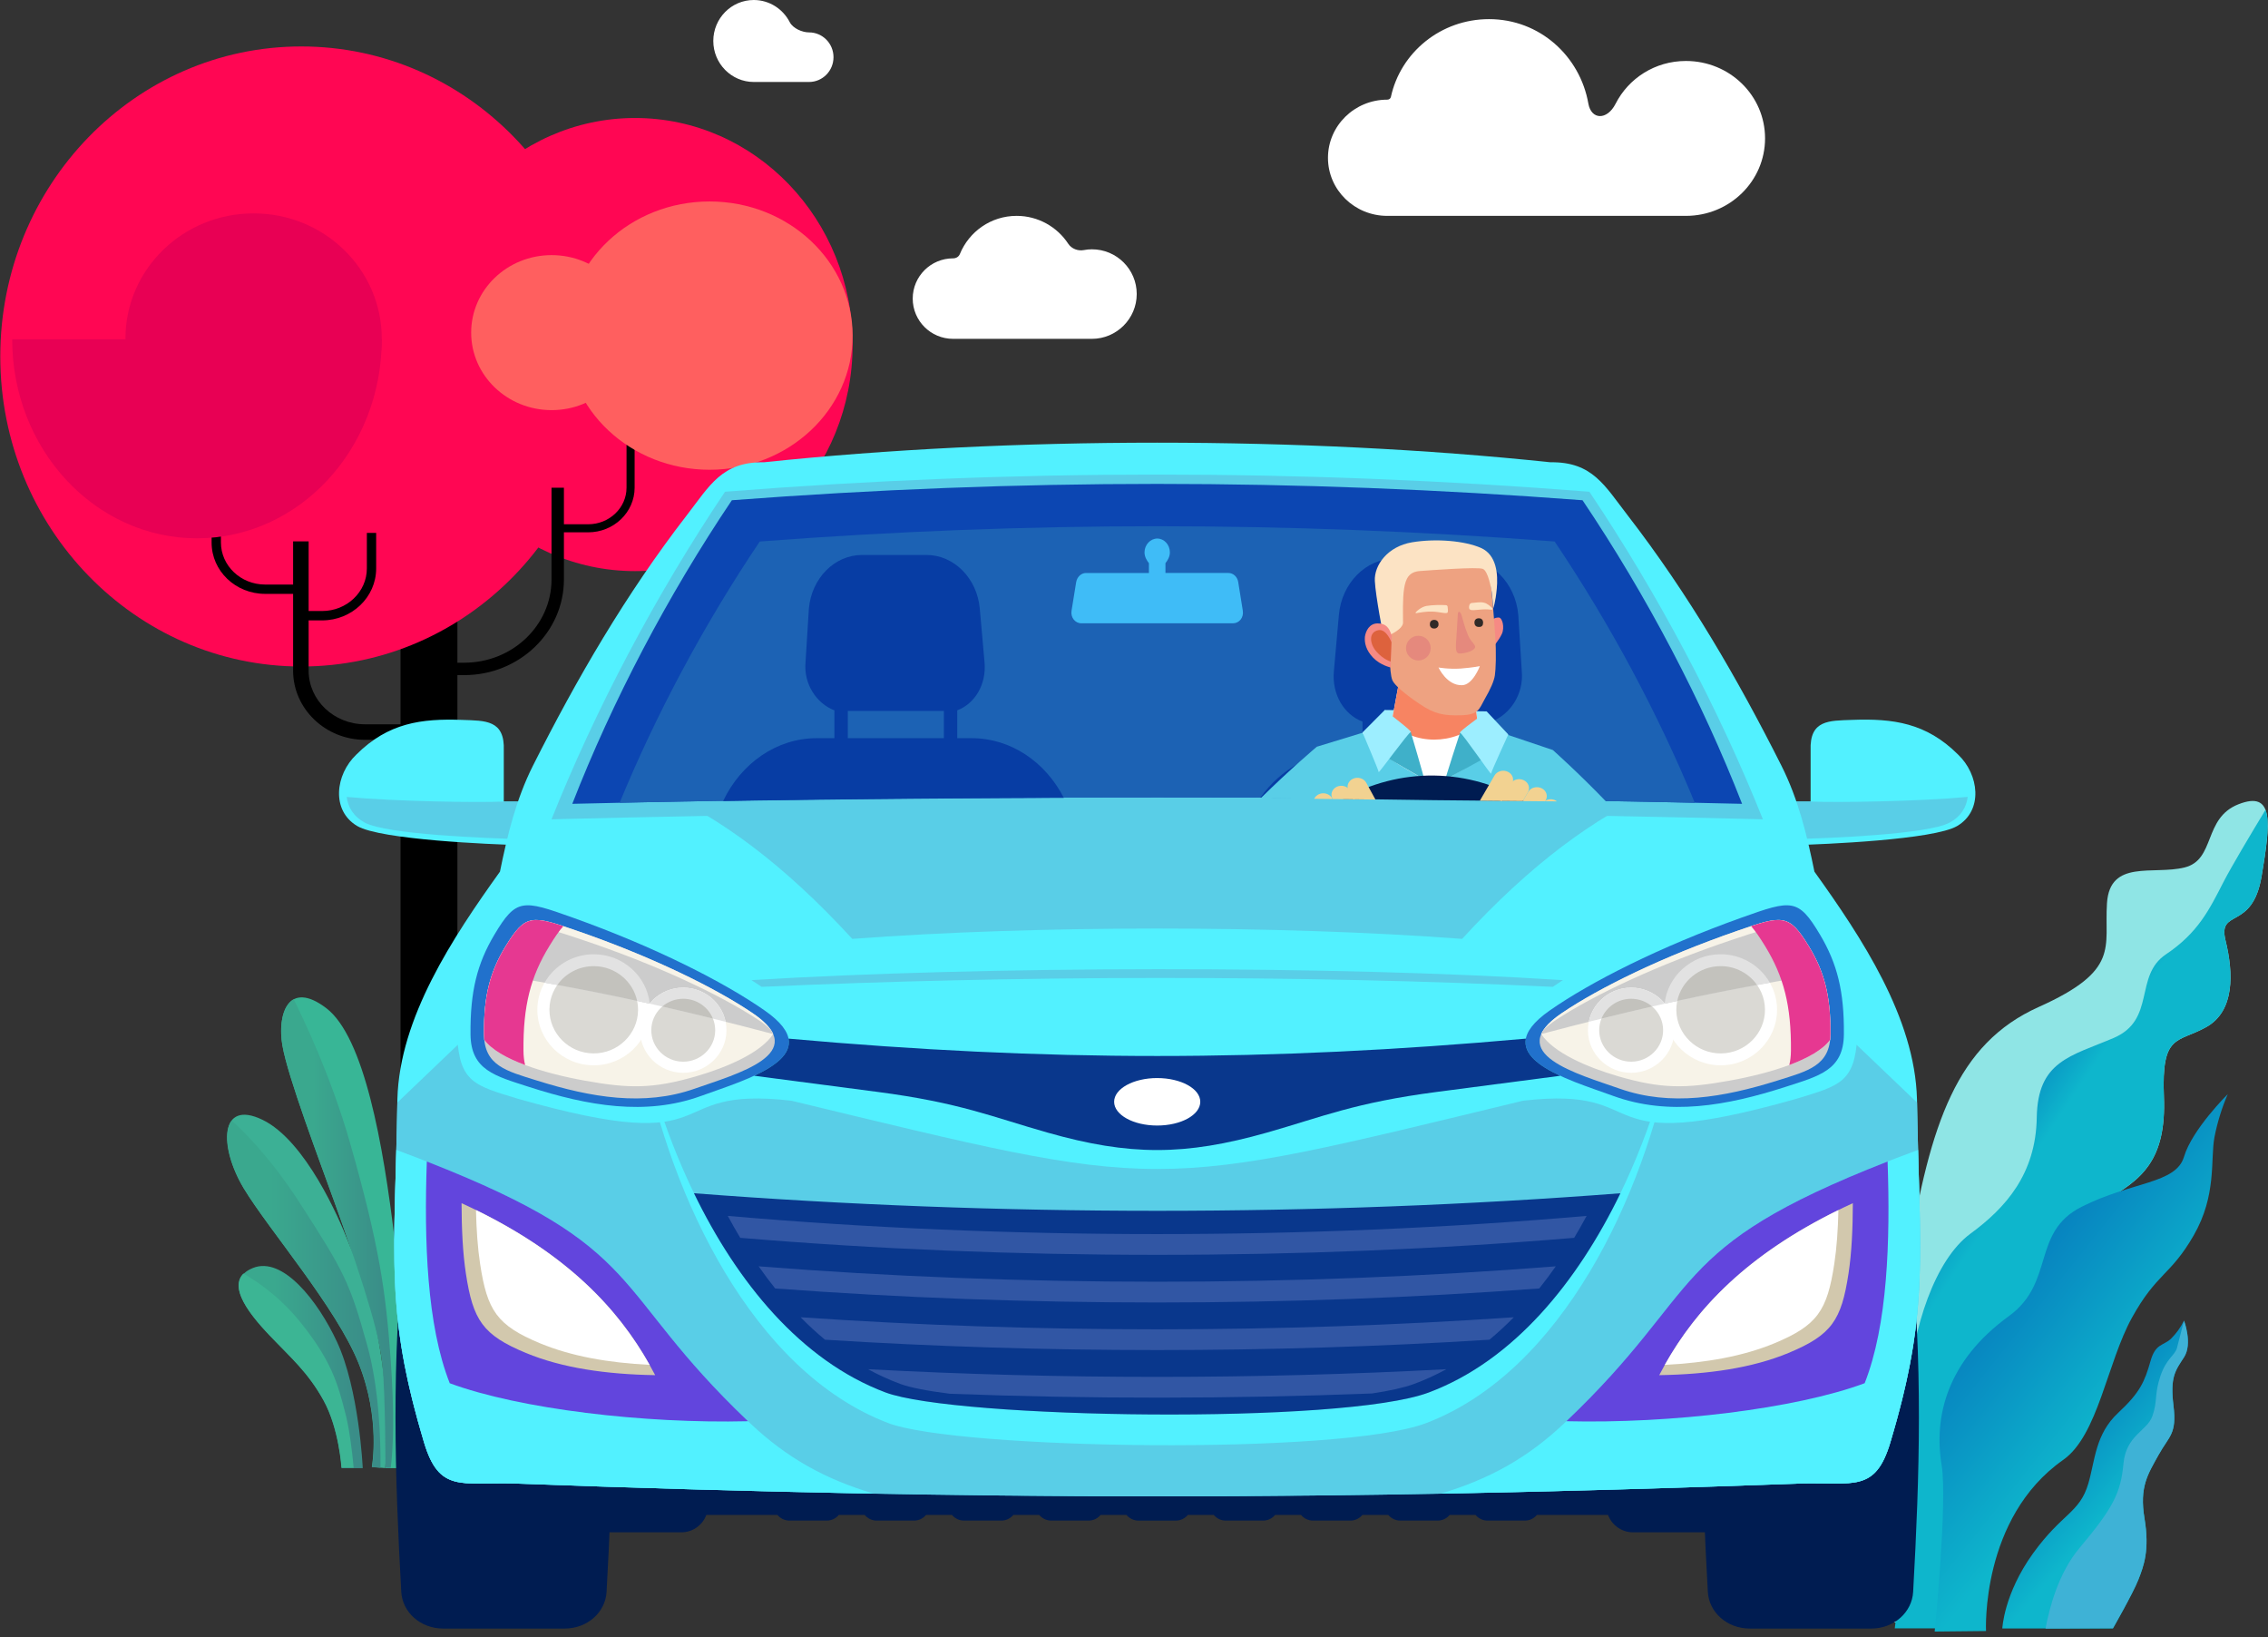 <?xml version="1.0" encoding="UTF-8"?> <svg xmlns="http://www.w3.org/2000/svg" width="212" height="153" viewBox="0 0 212 153" fill="none"><rect x="0" y="0" width="212" height="153" fill="#333333" stroke="none"/><ellipse cx="20.336" cy="21.172" rx="20.336" ry="21.172" transform="matrix(-1 0 0 1 79.698 11.027)" fill="#FF0653"></ellipse><path d="M37.439 49.367H42.756V117.901H37.439V49.367Z" fill="black"></path><ellipse cx="28.136" cy="28.972" rx="28.136" ry="28.972" transform="matrix(-1 0 0 1 56.298 4.341)" fill="#FF0653"></ellipse><path d="M52.074 49.746H54.975C57.373 49.746 59.321 47.875 59.321 45.575V41.564H58.565V45.575C58.565 47.458 56.956 48.994 54.975 48.994H52.074V49.746Z" fill="black"></path><path d="M40.159 63.09H43.395C48.532 63.09 52.712 59.083 52.712 54.158V45.579H51.552V54.158C51.552 58.443 47.894 61.93 43.395 61.93H40.159V63.09Z" fill="black"></path><path d="M34.122 69.137H38.511V67.685H34.122C31.216 67.685 28.85 65.438 28.85 62.671V50.591H27.398V62.671C27.398 66.238 30.416 69.137 34.122 69.137Z" fill="black"></path><path d="M24.783 55.498H28.124V54.627H24.783C22.504 54.627 20.651 52.863 20.651 50.696V46.087H19.78V50.712C19.78 53.353 22.018 55.498 24.783 55.498Z" fill="black"></path><path d="M28.4 57.976H30.109C32.897 57.976 35.162 55.801 35.162 53.126V49.8H34.292V53.121C34.292 55.316 32.416 57.101 30.109 57.101H28.4V57.976Z" fill="black"></path><path d="M18.411 50.305C8.873 50.305 1.14 41.98 1.14 31.707H35.684C35.684 41.98 27.951 50.305 18.411 50.305Z" fill="#E80054"></path><ellipse cx="13.371" cy="12.536" rx="13.371" ry="12.536" transform="matrix(-1 0 0 1 79.698 18.827)" fill="#FF5F5F"></ellipse><ellipse cx="7.521" cy="7.243" rx="7.521" ry="7.243" transform="matrix(-1 0 0 1 59.084 23.841)" fill="#FF5F5F"></ellipse><ellipse cx="11.979" cy="11.7" rx="11.979" ry="11.7" transform="matrix(-1 0 0 1 35.684 19.941)" fill="#E80054"></ellipse><path d="M157.59 5.698C154.692 5.698 152.217 7.331 151.013 9.702C150.22 11.255 148.744 11.215 148.47 9.675C147.691 5.242 143.917 1.788 139.186 1.788C134.679 1.788 130.918 4.899 130.013 9.057C129.977 9.22 129.836 9.313 129.669 9.313V9.313C126.619 9.313 124.131 11.751 124.131 14.75C124.131 17.75 126.619 20.173 129.669 20.173H157.59C161.679 20.173 164.988 16.933 164.988 12.929C164.988 8.925 161.679 5.698 157.59 5.698Z" fill="white"></path><path d="M89.088 24.143V24.143C89.367 24.143 89.617 23.998 89.723 23.74C90.581 21.649 92.621 20.173 95.027 20.173C97.047 20.173 98.823 21.211 99.854 22.78C100.163 23.249 100.761 23.475 101.313 23.37C101.557 23.323 101.808 23.298 102.065 23.298C104.386 23.298 106.255 25.173 106.255 27.476C106.255 29.779 104.375 31.665 102.065 31.665H89.088C86.999 31.665 85.316 29.976 85.316 27.904C85.316 25.831 86.999 24.143 89.088 24.143Z" fill="white"></path><path d="M70.457 0C71.921 0 73.191 0.843 73.822 2.073C74.117 2.647 74.977 3.027 75.621 3.027V3.027C76.888 3.027 77.911 4.061 77.911 5.344C77.911 6.626 76.888 7.661 75.621 7.661C74.637 7.661 71.691 7.661 70.463 7.661C68.373 7.661 66.675 5.942 66.675 3.827C66.675 1.718 68.366 0 70.457 0Z" fill="white"></path><path d="M33.906 137.18C33.906 137.18 33.574 129.84 31.49 125.376C29.738 121.614 26.437 117.354 23.634 118.497C20.83 119.641 23.08 122.573 25.201 124.805C27.211 126.907 28.797 128.253 30.254 130.891C31.711 133.528 31.933 137.198 31.933 137.198H33.906V137.18Z" fill="url(#paint0_linear_4030_2665)"></path><path d="M28.097 123.588C30.937 127.11 31.583 129.268 32.321 132.237C32.689 133.712 32.911 135.612 33.058 137.161H31.915C31.915 137.161 31.694 133.491 30.237 130.854C28.78 128.217 27.194 126.889 25.183 124.768C23.339 122.831 21.403 120.379 22.749 119.014C24.132 119.807 26.179 121.209 28.097 123.588Z" fill="#3CB594"></path><path d="M37.446 137.174C37.446 137.174 37.252 128.271 37.836 120.815C38.642 110.27 40.896 102.647 45.459 102.675C50.022 102.703 48.77 107.989 47.1 112.385C45.153 117.504 42.231 120.898 40.479 128.577C39.449 133.029 39.616 136.924 39.616 136.924L37.446 137.174Z" fill="url(#paint1_linear_4030_2665)"></path><path d="M46.599 102.814C44.902 106.376 42.064 112.858 40.256 120.036C38.086 128.661 38.03 134.921 38.114 137.091L39.588 136.924C39.588 136.924 39.421 133.029 40.451 128.577C42.203 120.899 45.125 117.504 47.072 112.385C48.602 108.407 49.771 103.705 46.599 102.814Z" fill="#3CB594"></path><path d="M34.755 137.087C34.755 137.087 35.604 132.606 33.52 127.405C31.436 122.204 25.147 114.956 22.786 111.065C20.444 107.174 20.499 102.692 24.538 104.647C28.577 106.602 31.731 113.942 32.505 115.934C33.28 117.925 34.829 121.374 35.641 126.833C36.452 132.274 36.009 137.198 36.009 137.198L34.755 137.087Z" fill="#3CB095"></path><path d="M22.804 111.065C21.311 108.575 20.794 105.846 21.661 104.721C22.804 105.735 25.312 108.225 28.042 112.448C32.118 118.774 32.69 119.788 34.331 125.745C35.437 129.729 35.585 134.45 35.566 137.161L34.773 137.105C34.773 137.105 35.622 132.624 33.538 127.423C31.454 122.186 25.147 114.956 22.804 111.065Z" fill="url(#paint2_linear_4030_2665)"></path><path d="M36.894 115.879C35.824 106.879 34.035 96.901 30.494 94.209C26.953 91.516 25.884 94.781 26.4 97.713C26.898 100.645 29.812 108.317 31.361 112.614C32.91 116.93 35.4 124.03 35.732 127.331C36.064 130.632 36.027 137.198 36.027 137.198H37.133C37.133 137.198 37.576 134.358 37.41 127.7C37.225 121.042 36.894 115.879 36.894 115.879Z" fill="#38B696"></path><path d="M31.36 112.596C29.811 108.28 26.897 100.608 26.399 97.694C26.086 95.906 26.381 93.987 27.45 93.379C28.336 95.149 30.899 100.479 32.688 106.694C35.51 116.543 36.063 120.876 36.506 126.87C36.893 132.274 36.745 135.427 36.524 137.161H36.026C36.026 137.161 36.044 130.596 35.731 127.294C35.399 124.012 32.909 116.911 31.36 112.596Z" fill="url(#paint3_linear_4030_2665)"></path><path d="M179.857 151.533C179.857 151.533 179.914 135.709 184.76 130.812C189.606 125.914 192.574 125.658 192.756 119.158C192.939 112.658 193.201 114.147 196.71 112.204C200.22 110.261 202.511 108.401 202.269 102.478C202.028 96.554 203.539 97.484 206.224 95.984C208.908 94.484 208.775 90.93 208.03 87.887C207.284 84.843 210.526 87.035 211.396 81.915C212.267 76.796 212.566 73.861 209.244 75.157C205.923 76.454 207.119 80.343 204.197 81.066C201.275 81.788 197.216 80.277 196.948 84.408C196.68 88.539 198.233 90.666 190.568 94.103C182.903 97.54 180.437 104.97 178.371 117.434C176.304 129.897 175.597 139.277 175.329 143.644C175.061 148.011 174.755 151.686 174.755 151.686L179.857 151.533Z" fill="#8FE5E5"></path><path d="M202.461 89.183C199.446 91.202 201.564 95.303 197.553 97.008C193.541 98.713 190.471 99.154 190.385 104.436C190.3 109.717 187.467 112.886 184.186 115.289C180.905 117.692 178.747 124.061 178.405 130.042C178.167 134.224 178.013 145.414 177.112 152.17H181.658C181.658 152.17 181.03 137.809 185.876 132.908C190.722 128.007 192.576 125.652 192.756 119.152C192.937 112.652 193.201 114.141 196.71 112.198C200.22 110.255 202.509 108.396 202.269 102.472C202.03 96.548 203.539 97.483 206.224 95.983C208.908 94.484 208.775 90.93 208.03 87.887C207.284 84.843 210.526 87.035 211.396 81.915C211.887 79.01 212.197 76.807 211.765 75.682C210.32 78.067 208.554 81.031 207.834 82.436C206.518 84.995 205.474 87.164 202.461 89.183Z" fill="url(#paint4_linear_4030_2665)"></path><path d="M185.642 152.421C185.642 152.421 185.127 141.852 192.848 136.433C196.116 134.144 196.957 127.359 199.274 123.157C201.591 118.955 202.889 119.215 205.055 115.447C207.221 111.678 206.603 108.414 206.993 106.28C207.263 104.896 207.68 103.544 208.238 102.247C208.238 102.247 204.907 105.547 204.15 108.096C203.394 110.645 199.29 110.398 194.576 112.777C189.862 115.155 192.118 119.843 187.781 122.991C182.021 127.164 180.742 132.357 181.49 136.888C182.058 140.325 180.842 152.471 180.842 152.471L185.642 152.421Z" fill="url(#paint5_linear_4030_2665)"></path><path d="M197.505 152.185C197.505 152.185 199.393 148.874 199.885 147.611C200.378 146.349 200.952 144.866 200.456 141.897C199.96 138.927 200.785 137.741 201.769 135.959C202.754 134.178 203.492 134.03 203.165 131.357C202.838 128.684 203.328 128.093 204.15 126.83C204.971 125.568 204.15 123.408 204.15 123.408C203.839 124.044 203.422 124.623 202.918 125.119C202.18 125.787 201.481 125.545 201.017 127.197C200.465 129.127 200.041 130.127 198.003 132.022C195.842 134.03 195.842 136.477 195.207 138.63C194.393 141.4 192.77 141.378 190.038 145.163C187.306 148.948 187.165 152.185 187.165 152.185H197.505Z" fill="url(#paint6_linear_4030_2665)"></path><path d="M201.937 128.612C201.366 130.323 201.692 130.913 201.199 132.323C200.707 133.734 198.737 134.104 198.49 136.776C198.243 139.447 197.587 140.859 194.388 144.652C192.388 147.017 191.549 150.355 191.203 152.193L197.505 152.155C197.505 152.155 199.393 148.882 199.885 147.619C200.378 146.357 200.952 144.874 200.456 141.905C199.96 138.935 200.785 137.749 201.769 135.968C202.754 134.186 203.492 134.038 203.165 131.365C202.838 128.692 203.328 128.101 204.15 126.838C204.971 125.576 204.15 123.417 204.15 123.417L203.498 125.939C203.311 126.683 202.511 126.905 201.937 128.612Z" fill="#3EB2D6"></path><path fill-rule="evenodd" clip-rule="evenodd" d="M165.889 74.912L167.656 78.981C170.467 78.904 180.768 78.48 182.951 77.189C185.397 75.742 185.001 72.379 183.02 70.504C180.061 67.556 176.962 67.128 173.12 67.274C170.982 67.355 169.133 67.252 169.247 70.145V74.904L165.889 74.912Z" fill="#52F1FF"></path><path fill-rule="evenodd" clip-rule="evenodd" d="M165.889 74.912L167.414 78.422C170.952 78.337 180.173 77.978 182.237 76.876C183.285 76.316 183.817 75.433 183.931 74.471C179.348 74.899 171.664 75.01 169.248 74.904L165.891 74.912H165.889Z" fill="#59CEE7"></path><path fill-rule="evenodd" clip-rule="evenodd" d="M50.449 74.913L48.682 78.981C45.871 78.906 35.571 78.48 33.387 77.191C30.941 75.744 31.337 72.38 33.318 70.507C36.278 67.558 39.376 67.13 43.218 67.276C45.356 67.357 47.206 67.254 47.091 70.147V74.905L50.449 74.914V74.913Z" fill="#52F1FF"></path><path fill-rule="evenodd" clip-rule="evenodd" d="M50.449 74.913L48.925 78.424C45.385 78.338 36.166 77.98 34.103 76.878C33.054 76.318 32.523 75.436 32.407 74.473C36.991 74.903 44.677 75.012 47.091 74.907L50.449 74.915V74.913Z" fill="#59CEE7"></path><path fill-rule="evenodd" clip-rule="evenodd" d="M60.944 134.159H155.393V135.163H166.991C168.358 135.163 169.477 136.281 169.477 137.649V140.71C169.477 142.078 168.358 143.196 166.99 143.196H152.643C151.577 143.196 150.662 142.518 150.31 141.571H143.666C143.397 141.892 142.993 142.099 142.543 142.099H139.048C138.597 142.099 138.193 141.893 137.924 141.571H135.509C135.24 141.893 134.834 142.099 134.385 142.099H130.89C130.441 142.099 130.035 141.892 129.766 141.571H127.351C127.083 141.893 126.677 142.099 126.227 142.099H122.733C122.283 142.099 121.878 141.892 121.61 141.571H119.195C118.925 141.893 118.522 142.099 118.07 142.099H114.577C114.126 142.099 113.722 141.892 113.452 141.571H111.037C110.768 141.892 110.365 142.1 109.914 142.1H106.42C105.968 142.1 105.564 141.893 105.295 141.571H102.88C102.611 141.893 102.207 142.1 101.757 142.099H98.262C97.813 142.099 97.408 141.893 97.138 141.571H94.724C94.455 141.893 94.05 142.099 93.599 142.099H90.106C89.655 142.099 89.251 141.893 88.982 141.571H86.568C86.297 141.893 85.893 142.099 85.442 142.099H81.949C81.498 142.099 81.094 141.893 80.825 141.571H78.409C78.14 141.892 77.736 142.099 77.286 142.099H73.792C73.342 142.099 72.938 141.892 72.668 141.571H66.025C65.674 142.518 64.759 143.196 63.692 143.196H49.346C47.98 143.196 46.86 142.078 46.86 140.709V137.648C46.86 136.28 47.979 135.161 49.346 135.161H60.944V134.158V134.159Z" fill="#001C51"></path><path fill-rule="evenodd" clip-rule="evenodd" d="M163.938 112.505H174.531C176.717 112.505 178.33 114.055 178.536 115.934C179.761 127.1 179.435 137.96 178.83 148.763C178.724 150.646 177.073 152.192 174.887 152.191H163.582C161.398 152.191 159.746 150.646 159.64 148.763C159.035 137.96 158.709 127.1 159.934 115.933C160.14 114.054 161.753 112.504 163.938 112.504V112.505Z" fill="#001C51"></path><path fill-rule="evenodd" clip-rule="evenodd" d="M41.806 112.505H52.4C54.584 112.505 56.197 114.055 56.403 115.933C57.629 127.101 57.302 137.96 56.698 148.763C56.593 150.646 54.941 152.192 52.756 152.191H41.451C39.266 152.191 37.614 150.646 37.509 148.763C36.904 137.96 36.578 127.101 37.803 115.933C38.009 114.054 39.621 112.504 41.808 112.505H41.806Z" fill="#001C51"></path><path fill-rule="evenodd" clip-rule="evenodd" d="M168.262 138.638C173.277 138.517 175.291 139.495 176.699 134.795C180.427 122.357 179.413 117.385 179.189 102.709C178.992 95.11 174.015 87.613 169.603 81.457C168.905 78.029 168.097 74.694 166.52 71.558C162.429 63.435 157.848 55.532 152.13 48.139C149.995 45.383 148.852 43.141 144.926 43.199C121.722 40.758 94.613 40.758 71.409 43.199C67.484 43.141 66.34 45.383 64.206 48.139C58.489 55.532 53.907 63.435 49.816 71.557C48.239 74.694 47.431 78.029 46.734 81.456C42.322 87.613 37.344 95.11 37.146 102.709C36.923 117.385 35.909 122.357 39.636 134.794C41.044 139.493 43.058 138.516 48.075 138.637C91.688 140.231 124.649 140.231 168.262 138.637V138.638Z" fill="#52F1FF"></path><path fill-rule="evenodd" clip-rule="evenodd" d="M168.262 138.637C173.277 138.517 175.29 139.495 176.699 134.795C180.399 122.45 179.428 117.457 179.194 103.034L173.17 97.281L158.373 97.781H57.963L43.164 97.281L37.142 103.035C36.908 117.459 35.938 122.451 39.637 134.796C41.045 139.495 43.059 138.518 48.076 138.638C59.905 139.071 70.949 139.386 81.635 139.584C110.35 140.116 136.478 139.801 168.262 138.638V138.637Z" fill="#59CEE7"></path><path fill-rule="evenodd" clip-rule="evenodd" d="M73.628 100.603L60.127 98.519C62.655 111.665 70.266 128.132 83.035 132.991C89.498 135.449 125.303 136.025 133.28 133C146.064 128.152 153.679 111.672 156.212 98.52L142.71 100.604H73.628V100.603Z" fill="#52F1FF"></path><path fill-rule="evenodd" clip-rule="evenodd" d="M73.628 100.603L60.236 98.535C63.296 111.106 70.783 125.613 82.762 130.122C89.296 132.581 125.492 133.155 133.554 130.129C145.548 125.631 153.041 111.114 156.103 98.535L142.711 100.603H73.628Z" fill="#59CEE7"></path><path fill-rule="evenodd" clip-rule="evenodd" d="M64.872 111.512C68.882 119.787 74.839 127.14 82.761 130.121C89.294 132.58 125.491 133.154 133.553 130.129C141.486 127.154 147.45 119.794 151.466 111.512C123.114 113.698 93.223 113.697 64.871 111.51L64.872 111.512Z" fill="#09378C"></path><path fill-rule="evenodd" clip-rule="evenodd" d="M69.193 115.676C94.541 117.797 121.796 117.797 147.146 115.676C147.548 115.004 147.935 114.321 148.308 113.627C122.283 115.894 94.056 115.893 68.031 113.627C68.402 114.32 68.789 115.004 69.194 115.676H69.193ZM88.786 130.248C101.906 130.741 115.133 130.732 128.247 130.221C129.889 129.974 131.232 129.68 132.17 129.335C133.216 128.951 134.225 128.486 135.197 127.953C117.296 128.912 99.043 128.913 81.14 127.953C82.107 128.483 83.109 128.944 84.146 129.327C85.096 129.677 86.71 129.986 88.786 130.248ZM77.115 125.197C97.601 126.488 118.737 126.488 139.224 125.197C140.012 124.544 140.771 123.842 141.501 123.099C119.577 124.602 96.76 124.602 74.837 123.099C75.565 123.842 76.325 124.544 77.115 125.197ZM72.458 120.407C95.852 122.154 120.485 122.155 143.881 120.407C144.415 119.739 144.929 119.048 145.425 118.339C121.096 120.259 95.243 120.259 70.914 118.339C71.41 119.048 71.924 119.739 72.459 120.407H72.458Z" fill="#3156A4"></path><path fill-rule="evenodd" clip-rule="evenodd" d="M37.046 107.459C36.752 118.639 36.342 123.803 39.637 134.795C41.045 139.494 43.059 138.517 48.076 138.637C59.919 139.07 70.977 139.385 81.675 139.583C77.127 138.231 73.543 136.24 70.137 133.019C56.231 119.88 61.222 116.424 37.046 107.46V107.459Z" fill="#52F1FF"></path><path fill-rule="evenodd" clip-rule="evenodd" d="M69.922 132.814C56.853 120.383 60.723 116.68 39.896 108.543C39.637 116.029 39.902 123.842 42.039 129.264C48.55 131.676 60.201 133.054 69.922 132.814Z" fill="#6245DD"></path><path fill-rule="evenodd" clip-rule="evenodd" d="M61.561 73.847C67.219 76.369 73.199 80.685 79.665 87.739C96.82 86.452 119.517 86.452 136.671 87.739C143.138 80.685 149.117 76.369 154.777 73.847C125.583 73.301 90.755 73.301 61.561 73.847Z" fill="#59CEE7"></path><path fill-rule="evenodd" clip-rule="evenodd" d="M164.785 76.565C160.648 66.212 155.031 55.591 148.566 45.953C121.521 43.816 94.814 43.816 67.771 45.953C61.305 55.591 55.69 66.212 51.552 76.564C89.202 75.624 127.134 75.622 164.785 76.564V76.565Z" fill="#59CEE7"></path><path fill-rule="evenodd" clip-rule="evenodd" d="M49.874 77.363C53.524 85.549 62.125 85.992 71.337 92.317C76.389 95.785 76.887 95.206 82.982 95.736C100.217 97.234 116.123 97.234 133.357 95.736C139.452 95.205 139.949 95.784 145.002 92.316C154.214 85.99 162.815 85.548 166.465 77.362C168.024 82.51 168.551 82.913 170.87 86.181C173.187 89.445 173.806 93.051 173.608 96.84C173.381 101.191 171.907 101.456 167.949 102.674C147.881 108.37 155.017 101.392 142.362 102.864C107.114 111.386 109.225 111.352 73.977 102.864C61.322 101.391 68.459 108.37 48.391 102.674C44.432 101.457 42.958 101.192 42.732 96.84C42.534 93.051 43.152 89.445 45.468 86.182C47.789 82.913 48.315 82.51 49.874 77.362V77.363Z" fill="#52F1FF"></path><path fill-rule="evenodd" clip-rule="evenodd" d="M68.411 46.746C62.398 55.679 57.235 65.523 53.495 75.118C86.797 74.319 129.54 74.32 162.841 75.118C159.102 65.522 153.939 55.679 147.926 46.747C121.105 44.712 95.23 44.713 68.41 46.747L68.411 46.746Z" fill="#0C46B2"></path><path fill-rule="evenodd" clip-rule="evenodd" d="M57.922 75.017C89.03 74.353 127.309 74.353 158.416 75.017C155.006 66.722 150.501 58.301 145.319 50.603C120.259 48.702 96.081 48.702 71.02 50.603C65.84 58.3 61.334 66.72 57.922 75.016V75.017Z" fill="#1C62B4"></path><path fill-rule="evenodd" clip-rule="evenodd" d="M179.291 107.459C179.585 118.64 179.995 123.803 176.699 134.795C175.29 139.495 173.277 138.516 168.262 138.637C156.419 139.07 145.361 139.385 134.663 139.583C139.21 138.231 142.795 136.239 146.201 133.019C160.106 119.879 155.116 116.424 179.291 107.459Z" fill="#52F1FF"></path><path fill-rule="evenodd" clip-rule="evenodd" d="M146.415 132.814C159.484 120.383 155.615 116.68 176.442 108.543C176.701 116.029 176.436 123.842 174.298 129.263C167.788 131.675 156.137 133.054 146.415 132.813V132.814Z" fill="#6245DD"></path><path fill-rule="evenodd" clip-rule="evenodd" d="M43.55 119.022C43.251 117.063 43.151 114.817 43.144 112.437C53.003 116.966 58.127 122.52 61.242 128.51C56.65 128.435 52.539 127.836 49.165 126.437C45.109 124.756 44.214 123.364 43.55 119.022Z" fill="#D2C8AD"></path><path fill-rule="evenodd" clip-rule="evenodd" d="M44.491 113.077C52.968 117.236 57.718 122.204 60.721 127.548C56.872 127.355 53.408 126.745 50.493 125.537C46.438 123.854 45.542 122.464 44.879 118.121C44.646 116.59 44.533 114.884 44.492 113.077H44.491Z" fill="white"></path><path fill-rule="evenodd" clip-rule="evenodd" d="M172.788 119.022C173.087 117.063 173.186 114.817 173.194 112.437C163.335 116.966 158.211 122.52 155.095 128.51C159.688 128.436 163.799 127.836 167.173 126.437C171.228 124.756 172.123 123.364 172.787 119.022H172.788Z" fill="#D2C8AD"></path><path fill-rule="evenodd" clip-rule="evenodd" d="M171.846 113.079C163.368 117.237 158.619 122.205 155.616 127.55C159.465 127.357 162.929 126.745 165.843 125.538C169.898 123.856 170.794 122.465 171.457 118.122C171.691 116.591 171.804 114.885 171.845 113.079H171.846Z" fill="white"></path><path d="M116.173 57.081L115.742 54.392C115.662 53.898 115.275 53.545 114.822 53.545H108.94V52.629C109.132 52.392 109.354 52.03 109.354 51.622C109.354 50.907 108.822 50.328 108.177 50.327C107.531 50.328 106.984 50.907 106.983 51.622C106.983 52.03 107.202 52.393 107.394 52.629V53.546H101.512C101.058 53.546 100.671 53.923 100.592 54.416L100.162 57.073C100.06 57.707 100.501 58.248 101.082 58.248H115.251C115.831 58.248 116.271 57.715 116.171 57.081H116.173Z" fill="#3FBCF7"></path><path fill-rule="evenodd" clip-rule="evenodd" d="M53.514 85.743C61.187 88.483 67.638 91.748 71.484 94.436C77.591 98.705 69.841 100.851 65.535 102.416C60.348 104.302 54.934 103.343 49.426 101.566C46.276 100.548 44.012 100.003 43.982 96.662C43.946 92.653 44.599 90.058 46.212 87.348C48.25 83.922 48.873 84.087 53.515 85.744L53.514 85.743Z" fill="#2171CC"></path><path fill-rule="evenodd" clip-rule="evenodd" d="M53.944 86.987C60.953 89.412 66.846 92.304 70.358 94.683C75.936 98.462 68.856 100.358 64.925 101.742C60.189 103.409 55.242 102.56 50.209 100.984C47.331 100.084 45.265 99.601 45.238 96.644C45.205 93.096 45.801 90.801 47.273 88.404C49.136 85.374 49.706 85.52 53.944 86.987Z" fill="#CCCCCC"></path><path fill-rule="evenodd" clip-rule="evenodd" d="M53.944 86.987C60.953 89.412 66.846 92.304 70.36 94.683C71.413 95.398 72.015 96.044 72.271 96.634C71.128 98.376 67.978 99.736 65.088 100.577C61.022 101.76 58.829 101.737 54.666 100.989C50.872 100.308 46.596 99.006 45.266 97.163C45.249 96.999 45.24 96.827 45.238 96.645C45.205 93.097 45.801 90.803 47.273 88.406C49.136 85.375 49.705 85.52 53.944 86.988V86.987Z" fill="#F7F3E8"></path><path fill-rule="evenodd" clip-rule="evenodd" d="M55.449 99.554C52.548 99.529 50.202 97.177 50.23 94.319C50.255 91.462 52.644 89.15 55.546 89.176C58.452 89.201 60.797 91.553 60.771 94.412C60.744 97.269 58.354 99.58 55.449 99.555V99.554Z" fill="white"></path><path fill-rule="evenodd" clip-rule="evenodd" d="M55.46 98.442C53.181 98.423 51.337 96.574 51.358 94.328C51.378 92.081 53.258 90.266 55.535 90.287C57.816 90.307 59.665 92.153 59.643 94.401C59.622 96.646 57.742 98.463 55.46 98.442Z" fill="#DAD9D4"></path><path fill-rule="evenodd" clip-rule="evenodd" d="M72.035 96.215C72.134 96.359 72.211 96.498 72.27 96.634C63.982 94.447 56.379 92.657 46.833 91.153C47.301 89.838 48.486 87.009 50.078 86.794C51.011 86.67 52.284 87.109 54.34 87.797C61.374 90.149 67.284 92.951 70.809 95.258C71.32 95.592 71.723 95.911 72.034 96.215H72.035Z" fill="#CCCCCC"></path><path fill-rule="evenodd" clip-rule="evenodd" d="M63.826 100.254C61.602 100.234 59.805 98.431 59.824 96.241C59.844 94.051 61.675 92.279 63.9 92.298C66.128 92.318 67.926 94.121 67.905 96.312C67.885 98.501 66.052 100.274 63.826 100.255V100.254Z" fill="white"></path><path fill-rule="evenodd" clip-rule="evenodd" d="M63.836 99.216C62.193 99.202 60.864 97.869 60.88 96.251C60.893 94.63 62.248 93.322 63.89 93.336C65.536 93.352 66.868 94.681 66.853 96.303C66.838 97.922 65.481 99.231 63.836 99.216Z" fill="#DAD9D4"></path><path fill-rule="evenodd" clip-rule="evenodd" d="M50.904 91.831C51.817 90.235 53.56 89.16 55.545 89.177C58.241 89.2 60.454 91.224 60.739 93.797C57.592 93.094 54.363 92.44 50.905 91.832L50.904 91.831Z" fill="#E2E2E2"></path><path fill-rule="evenodd" clip-rule="evenodd" d="M52.096 92.045C52.852 90.974 54.116 90.275 55.533 90.288C57.513 90.305 59.167 91.698 59.556 93.536C57.149 93.011 54.683 92.516 52.096 92.046V92.045Z" fill="#C3C2BD"></path><path fill-rule="evenodd" clip-rule="evenodd" d="M60.716 93.79C61.464 92.874 62.617 92.287 63.901 92.298C65.841 92.316 67.456 93.686 67.826 95.485C65.458 94.889 63.111 94.325 60.716 93.79Z" fill="#E2E2E2"></path><path fill-rule="evenodd" clip-rule="evenodd" d="M61.905 94.06C62.438 93.603 63.133 93.329 63.889 93.336C65.135 93.346 66.202 94.112 66.639 95.189C65.065 94.799 63.492 94.424 61.904 94.06H61.905Z" fill="#C3C2BD"></path><path fill-rule="evenodd" clip-rule="evenodd" d="M49.085 99.528C47.356 98.884 45.936 98.093 45.266 97.163C45.249 96.999 45.24 96.827 45.238 96.645C45.205 93.097 45.801 90.803 47.273 88.406C48.928 85.714 49.562 85.527 52.656 86.549C52.253 86.999 51.84 87.609 51.355 88.402C49.603 91.254 48.892 93.985 48.931 98.207C48.935 98.702 48.988 99.14 49.085 99.529V99.528Z" fill="#E63891"></path><path fill-rule="evenodd" clip-rule="evenodd" d="M162.823 85.742C155.149 88.481 148.7 91.747 144.853 94.436C138.746 98.706 146.497 100.851 150.801 102.416C155.987 104.301 161.404 103.343 166.912 101.565C170.063 100.548 172.325 100.002 172.356 96.661C172.392 92.651 171.739 90.057 170.126 87.347C168.088 83.921 167.465 84.086 162.823 85.743V85.742Z" fill="#2171CC"></path><path fill-rule="evenodd" clip-rule="evenodd" d="M162.393 86.987C155.385 89.412 149.492 92.303 145.978 94.683C140.4 98.462 147.481 100.358 151.412 101.742C156.15 103.409 161.095 102.559 166.128 100.984C169.005 100.084 171.072 99.6 171.1 96.643C171.133 93.095 170.537 90.801 169.065 88.403C167.203 85.373 166.632 85.519 162.393 86.986V86.987Z" fill="#CCCCCC"></path><path fill-rule="evenodd" clip-rule="evenodd" d="M162.393 86.987C155.385 89.412 149.492 92.303 145.978 94.683C144.925 95.398 144.321 96.044 144.067 96.633C145.211 98.375 148.36 99.735 151.25 100.576C155.316 101.759 157.509 101.735 161.671 100.987C165.465 100.307 169.741 99.006 171.072 97.162C171.089 96.997 171.098 96.826 171.099 96.643C171.132 93.095 170.536 90.801 169.063 88.403C167.201 85.372 166.631 85.518 162.392 86.986L162.393 86.987Z" fill="#F7F3E8"></path><path fill-rule="evenodd" clip-rule="evenodd" d="M160.888 99.555C163.789 99.529 166.134 97.176 166.108 94.319C166.082 91.461 163.693 89.15 160.791 89.176C157.886 89.201 155.539 91.553 155.567 94.411C155.592 97.269 157.983 99.578 160.888 99.555Z" fill="white"></path><path fill-rule="evenodd" clip-rule="evenodd" d="M160.88 98.443C163.156 98.423 165.002 96.574 164.98 94.329C164.961 92.083 163.081 90.268 160.803 90.287C158.521 90.306 156.675 92.154 156.694 94.402C156.715 96.648 158.596 98.464 160.879 98.443H160.88Z" fill="#DAD9D4"></path><path fill-rule="evenodd" clip-rule="evenodd" d="M144.302 96.216C144.202 96.358 144.125 96.497 144.067 96.633C152.355 94.447 159.958 92.657 169.504 91.152C169.034 89.838 167.85 87.009 166.257 86.794C165.326 86.671 164.052 87.11 161.996 87.797C154.963 90.148 149.051 92.951 145.526 95.258C145.016 95.592 144.612 95.911 144.302 96.216Z" fill="#CCCCCC"></path><path fill-rule="evenodd" clip-rule="evenodd" d="M152.511 100.254C154.735 100.234 156.532 98.431 156.511 96.241C156.492 94.051 154.661 92.279 152.436 92.299C150.209 92.318 148.411 94.121 148.432 96.312C148.452 98.502 150.283 100.274 152.511 100.255V100.254Z" fill="white"></path><path fill-rule="evenodd" clip-rule="evenodd" d="M152.502 99.216C154.145 99.202 155.475 97.869 155.459 96.249C155.445 94.629 154.09 93.319 152.447 93.335C150.802 93.35 149.469 94.681 149.485 96.303C149.5 97.921 150.857 99.231 152.502 99.216Z" fill="#DAD9D4"></path><path fill-rule="evenodd" clip-rule="evenodd" d="M165.433 91.831C164.52 90.235 162.777 89.16 160.792 89.176C158.096 89.199 155.882 91.224 155.598 93.796C158.746 93.092 161.974 92.439 165.432 91.83L165.433 91.831Z" fill="#E2E2E2"></path><path fill-rule="evenodd" clip-rule="evenodd" d="M164.241 92.044C163.485 90.973 162.221 90.274 160.805 90.287C158.824 90.304 157.171 91.697 156.781 93.534C159.188 93.01 161.654 92.514 164.241 92.043V92.044Z" fill="#C3C2BD"></path><path fill-rule="evenodd" clip-rule="evenodd" d="M155.622 93.791C154.873 92.874 153.721 92.288 152.437 92.299C150.497 92.316 148.883 93.687 148.512 95.486C150.879 94.891 153.226 94.326 155.622 93.791Z" fill="#E2E2E2"></path><path fill-rule="evenodd" clip-rule="evenodd" d="M154.432 94.06C153.9 93.603 153.204 93.33 152.448 93.336C151.203 93.347 150.136 94.114 149.697 95.19C151.273 94.8 152.845 94.424 154.432 94.06Z" fill="#C3C2BD"></path><path fill-rule="evenodd" clip-rule="evenodd" d="M167.253 99.528C168.982 98.884 170.401 98.093 171.072 97.164C171.089 96.999 171.098 96.828 171.099 96.645C171.132 93.097 170.536 90.803 169.063 88.406C167.409 85.714 166.774 85.527 163.681 86.549C164.083 86.998 164.495 87.609 164.983 88.401C166.735 91.254 167.446 93.985 167.407 98.206C167.402 98.701 167.349 99.139 167.253 99.528Z" fill="#E63891"></path><path fill-rule="evenodd" clip-rule="evenodd" d="M145.141 92.222C121.581 91.086 94.769 91.143 71.198 92.222L71.189 92.218C70.874 92.004 70.559 91.795 70.245 91.594C91.85 90.267 124.523 90.199 146.091 91.594C145.775 91.797 145.458 92.007 145.141 92.224V92.222Z" fill="#59CEE7"></path><path fill-rule="evenodd" clip-rule="evenodd" d="M73.708 97.062C97.831 99.223 118.505 99.223 142.629 97.062C142.351 98.5 143.867 99.618 145.842 100.533L134.345 102.036C126.577 103.051 123.626 104.367 118.404 105.848C110.766 108.013 105.577 108.015 97.938 105.848C92.713 104.368 89.762 103.051 81.991 102.035L70.496 100.531C72.469 99.615 73.987 98.498 73.708 97.06V97.062Z" fill="#09378C"></path><path fill-rule="evenodd" clip-rule="evenodd" d="M75.132 98.851L74.882 99.325C83.044 100.473 89.062 102.081 96.911 103.878C106.069 105.983 110.268 105.985 119.429 103.878C127.278 102.081 133.293 100.472 141.455 99.324L141.205 98.851C118.898 100.921 97.441 100.921 75.132 98.851Z" fill="#09378C"></path><path fill-rule="evenodd" clip-rule="evenodd" d="M108.168 100.746C110.393 100.746 112.196 101.74 112.195 102.964C112.195 104.19 110.393 105.183 108.168 105.182C105.945 105.182 104.143 104.19 104.143 102.964C104.143 101.739 105.945 100.746 108.168 100.745V100.746Z" fill="white"></path><path fill-rule="evenodd" clip-rule="evenodd" d="M149.492 74.849C147.592 72 144.547 70.166 141.146 70.165H139.415V67.437C141.168 66.771 142.436 64.865 142.249 62.738L141.921 57.466C141.663 54.49 139.406 52.199 136.708 52.199H130.38C127.681 52.199 125.411 54.489 125.152 57.466L124.682 62.749C124.497 64.876 125.608 66.771 127.362 67.437V70.165H125.941C122.664 70.165 119.721 71.867 117.81 74.537C128.649 74.575 139.356 74.679 149.491 74.849H149.492ZM128.677 67.495H138.101V70.166H128.677L128.675 67.495H128.677Z" fill="#073DA4"></path><path d="M90.834 68.983H89.478V66.382C91.148 65.747 92.207 63.941 92.031 61.915L91.585 56.881C91.338 54.045 89.176 51.863 86.604 51.862H80.577C78.005 51.862 75.854 54.046 75.609 56.881L75.295 61.905C75.118 63.931 76.326 65.746 77.996 66.382V68.983H76.347C72.572 68.983 69.261 71.352 67.594 74.857L68.072 74.85L68.433 74.844H68.551L69.031 74.836L69.513 74.828L69.995 74.821H70.026L70.478 74.813L70.963 74.806L71.447 74.8L71.627 74.798L71.933 74.794L72.418 74.787L72.904 74.781L73.237 74.776L73.391 74.774L73.879 74.767L74.368 74.762L74.852 74.756H74.856L75.347 74.748L75.835 74.743L76.327 74.738L76.475 74.736L76.819 74.731L77.311 74.726L77.804 74.721L78.105 74.717L78.298 74.714L78.793 74.709L79.287 74.704L79.742 74.699H79.783L80.278 74.694L80.774 74.689L81.271 74.682H81.385L81.769 74.677L82.266 74.673L82.765 74.668L83.032 74.666L83.263 74.663L83.763 74.658L84.263 74.654L84.686 74.65H84.762L85.264 74.645L85.765 74.641L86.266 74.637H86.346L86.77 74.633L87.272 74.63L87.776 74.626L88.009 74.624L88.279 74.621L88.782 74.617L89.287 74.614L89.678 74.612H89.792L90.297 74.607L90.803 74.603L91.309 74.601H91.352L91.815 74.597L92.321 74.595L92.828 74.591H93.027L93.334 74.588L93.843 74.584L94.35 74.582L94.706 74.58H94.858L95.874 74.575L96.383 74.572H96.389L96.892 74.57L97.401 74.568L97.911 74.565H98.074L98.42 74.563L98.93 74.561H99.441C97.73 71.218 94.501 68.984 90.836 68.984L90.834 68.983ZM88.227 68.983H79.248V66.437H88.227V68.983Z" fill="#073DA4"></path><path fill-rule="evenodd" clip-rule="evenodd" d="M126.361 73.683C125.598 73.395 123.089 69.783 123.089 69.783C123.089 69.783 120.556 71.917 117.854 74.586H117.869L125.482 74.682C126.036 74.063 126.362 73.683 126.362 73.683H126.361Z" fill="#59CEE7"></path><path fill-rule="evenodd" clip-rule="evenodd" d="M141.773 73.897C142.544 73.631 145.152 70.091 145.152 70.091C145.152 70.091 147.557 72.234 150.144 74.924C147.901 74.91 145.356 74.892 142.58 74.866C142.07 74.265 141.773 73.897 141.773 73.897Z" fill="#59CEE7"></path><path fill-rule="evenodd" clip-rule="evenodd" d="M144.775 74.885C144.903 73.259 145.033 71.653 145.153 70.091L137.835 67.627L137.446 62.621L134.224 62.576L131.002 62.532L130.474 67.525L123.089 69.783C123.164 71.312 123.23 72.956 123.285 74.655C131.212 74.753 138.664 74.834 144.776 74.885H144.775Z" fill="#59CEE7"></path><path fill-rule="evenodd" clip-rule="evenodd" d="M129.415 68.365L138.936 68.498L138.964 66.482L129.443 66.349L129.415 68.365Z" fill="#9DEEFF"></path><path fill-rule="evenodd" clip-rule="evenodd" d="M140.921 68.666L138.155 67.734L137.447 62.623L134.224 62.577L131.002 62.533L130.046 67.656L127.359 68.478C128.783 70.512 131.213 71.717 133.119 72.826C133.425 73.004 134.166 74.298 134.166 74.298C134.166 74.298 134.696 73.083 135.297 72.743C137.141 71.698 139.585 70.377 140.922 68.667L140.921 68.666Z" fill="white"></path><path fill-rule="evenodd" clip-rule="evenodd" d="M138.13 67.556L137.445 62.623L134.222 62.577L131 62.533L130.074 67.503C132.091 69.674 136.011 69.621 138.129 67.557L138.13 67.556Z" fill="#F78462"></path><path d="M139.458 58.258C139.458 58.258 139.308 57.731 140.086 57.706C140.437 57.706 140.663 58.635 140.387 59.237C140.111 59.84 139.534 60.493 139.534 60.493L139.458 58.258Z" fill="#F68A84"></path><path d="M135.717 51.956C138.353 52.006 139.056 52.734 139.232 53.789C139.433 54.843 139.634 57.53 139.759 59.337C139.885 61.145 139.81 62.576 139.734 63.103C139.659 63.631 139.333 64.384 138.78 65.338C138.253 66.292 138.203 66.794 136.571 66.844C134.939 66.894 134.085 66.719 132.704 65.79C131.324 64.861 130.319 64.007 130.144 63.555C129.993 63.129 129.943 62.576 129.867 60.869C129.767 59.187 129.842 59.589 129.842 56.726C129.867 53.864 132.177 51.881 135.717 51.956Z" fill="#EEA281"></path><path d="M131.148 58.183C131.148 57.48 131.098 55.923 131.249 54.994C131.399 54.066 131.7 53.438 132.73 53.362C133.759 53.287 138.103 52.961 138.605 53.162C139.107 53.362 139.383 54.994 139.433 55.296C139.483 55.597 139.584 56.827 139.584 56.827C139.584 56.827 139.785 56.35 139.91 55.02C140.036 53.689 139.91 51.856 138.429 51.203C136.948 50.551 134.286 50.3 132.002 50.676C129.717 51.053 128.437 52.81 128.512 54.291C128.587 55.773 129.315 59.438 129.315 59.438C129.315 59.438 129.516 59.564 130.018 59.288C130.546 59.011 131.148 58.61 131.148 58.183Z" fill="#FCE3C4"></path><path d="M130.093 59.413C129.842 58.61 129.516 58.258 128.762 58.258C128.009 58.258 127.658 58.961 127.582 59.514C127.532 60.066 127.683 60.769 128.361 61.472C129.039 62.175 129.993 62.376 129.993 62.376L130.093 59.413Z" fill="#F68A84"></path><path d="M128.863 58.886C129.591 58.76 130.068 60.016 130.068 60.016L129.993 61.823C129.993 61.823 129.29 61.622 128.662 60.894C128.035 60.191 127.884 59.062 128.863 58.886Z" fill="#DD623D"></path><path d="M137.349 56.551C137.374 56.45 137.45 56.375 137.55 56.35C137.952 56.325 138.378 56.225 138.73 56.325C138.981 56.375 139.282 56.626 139.483 56.827C139.558 56.903 139.483 57.003 139.408 56.978C139.232 56.953 138.931 56.928 138.554 56.953C137.751 57.003 137.6 57.078 137.399 56.953C137.299 56.903 137.299 56.702 137.349 56.551Z" fill="#FCE3C4"></path><path d="M135.316 56.702C135.316 56.626 135.24 56.551 135.14 56.551C134.738 56.526 133.91 56.526 133.332 56.626C132.855 56.727 132.479 57.053 132.328 57.229C132.303 57.254 132.328 57.304 132.378 57.304C132.654 57.254 133.332 57.128 133.884 57.153C134.613 57.178 135.24 57.404 135.316 57.229C135.366 57.128 135.341 56.877 135.316 56.702Z" fill="#FCE3C4"></path><path d="M136.646 57.581C136.646 57.581 136.922 58.66 137.224 59.363C137.525 60.066 138.027 60.267 137.851 60.568C137.675 60.869 136.847 61.095 136.395 61.07C135.943 61.045 136.119 60.141 136.169 59.062C136.219 57.982 136.27 57.631 136.27 57.355C136.295 57.103 136.495 57.053 136.646 57.581Z" fill="#E5897D"></path><path d="M134.462 62.376C134.462 62.376 135.391 62.551 136.545 62.476C137.776 62.376 138.328 62.25 138.328 62.25C138.328 62.25 137.675 64.007 136.671 64.033C135.24 64.083 134.462 62.376 134.462 62.376Z" fill="white"></path><path d="M134.136 58.735H134.01C133.834 58.735 133.684 58.609 133.659 58.409V58.283C133.659 58.107 133.784 57.957 133.985 57.932H134.111C134.286 57.932 134.437 58.057 134.462 58.258V58.384C134.462 58.559 134.311 58.71 134.136 58.735Z" fill="#302A28"></path><path d="M138.303 58.585H138.178C138.002 58.585 137.851 58.459 137.826 58.258V58.133C137.826 57.957 137.952 57.806 138.153 57.781H138.278C138.454 57.781 138.604 57.907 138.63 58.108V58.233C138.63 58.434 138.504 58.585 138.303 58.585Z" fill="#302A28"></path><path d="M132.579 61.723C133.217 61.723 133.734 61.206 133.734 60.568C133.734 59.93 133.217 59.413 132.579 59.413C131.941 59.413 131.424 59.93 131.424 60.568C131.424 61.206 131.941 61.723 132.579 61.723Z" fill="#E5897D"></path><path fill-rule="evenodd" clip-rule="evenodd" d="M130.018 69.232L131.871 68.411C131.871 68.411 133.209 72.918 133.117 72.825C133.027 72.731 129.275 70.648 129.339 70.56C129.402 70.47 130.017 69.232 130.017 69.232H130.018Z" fill="#3FB0C9"></path><path fill-rule="evenodd" clip-rule="evenodd" d="M129.443 66.349C129.625 66.536 132.087 68.383 131.872 68.411C131.658 68.44 128.869 72.302 128.871 72.15C128.873 71.996 127.359 68.444 127.359 68.444L129.443 66.349Z" fill="#9DEEFF"></path><path fill-rule="evenodd" clip-rule="evenodd" d="M138.308 69.348L136.477 68.476C136.477 68.476 135.014 72.944 135.109 72.853C135.202 72.762 139.011 70.784 138.95 70.694C138.89 70.603 138.309 69.348 138.309 69.348H138.308Z" fill="#3FB0C9"></path><path fill-rule="evenodd" clip-rule="evenodd" d="M138.964 66.482C138.776 66.664 136.262 68.442 136.477 68.475C136.691 68.51 139.372 72.449 139.375 72.297C139.377 72.143 140.987 68.634 140.987 68.634L138.964 66.481V66.482Z" fill="#9DEEFF"></path><path fill-rule="evenodd" clip-rule="evenodd" d="M134.066 72.476C137.085 72.518 139.936 73.371 142.473 74.857C139.833 74.835 136.99 74.807 134.004 74.776L125.525 74.658C128.121 73.219 131.019 72.433 134.067 72.476H134.066Z" fill="#001C51"></path><path fill-rule="evenodd" clip-rule="evenodd" d="M140.947 72.123C140.498 71.906 139.937 72.062 139.7 72.469L138.328 74.824L140.407 74.845L141.333 73.255C141.571 72.848 141.396 72.34 140.946 72.123H140.947Z" fill="#F2D291"></path><path fill-rule="evenodd" clip-rule="evenodd" d="M142.43 72.91C141.982 72.694 141.422 72.849 141.184 73.256L140.259 74.845L142.34 74.864L142.818 74.042C143.056 73.636 142.881 73.126 142.431 72.91H142.43Z" fill="#F2D291"></path><path fill-rule="evenodd" clip-rule="evenodd" d="M145.433 74.819C145.1 74.621 144.671 74.658 144.383 74.88L145.537 74.89C145.505 74.864 145.47 74.84 145.433 74.819Z" fill="#F2D291"></path><path fill-rule="evenodd" clip-rule="evenodd" d="M144.095 73.659C143.646 73.443 143.083 73.598 142.846 74.006L142.345 74.863L144.427 74.882L144.48 74.791C144.717 74.385 144.544 73.874 144.095 73.659Z" fill="#F2D291"></path><path fill-rule="evenodd" clip-rule="evenodd" d="M126.477 72.771C126.931 72.568 127.489 72.738 127.714 73.154L128.568 74.719L126.497 74.694L126.059 73.892C125.833 73.479 126.022 72.974 126.476 72.771H126.477Z" fill="#F2D291"></path><path fill-rule="evenodd" clip-rule="evenodd" d="M124.971 73.516C125.426 73.313 125.984 73.484 126.21 73.897L126.645 74.696L124.572 74.671L124.555 74.637C124.329 74.226 124.516 73.72 124.971 73.516Z" fill="#F2D291"></path><path fill-rule="evenodd" clip-rule="evenodd" d="M123.288 74.218C123.743 74.015 124.3 74.188 124.526 74.6L124.564 74.67L122.845 74.65C122.927 74.468 123.08 74.311 123.288 74.218Z" fill="#F2D291"></path><defs><linearGradient id="paint0_linear_4030_2665" x1="33.898" y1="127.739" x2="22.312" y2="127.739" gradientUnits="userSpaceOnUse"><stop offset="0.07" stop-color="#3A8D88"></stop><stop offset="0.715" stop-color="#3AA88E"></stop></linearGradient><linearGradient id="paint1_linear_4030_2665" x1="35.716" y1="120.504" x2="50.035" y2="118.992" gradientUnits="userSpaceOnUse"><stop offset="0.07" stop-color="#3A8D88"></stop><stop offset="0.715" stop-color="#3AA88E"></stop></linearGradient><linearGradient id="paint2_linear_4030_2665" x1="35.552" y1="120.928" x2="21.227" y2="120.928" gradientUnits="userSpaceOnUse"><stop offset="0.07" stop-color="#3A8D88"></stop><stop offset="0.715" stop-color="#3AA88E"></stop></linearGradient><linearGradient id="paint3_linear_4030_2665" x1="36.74" y1="115.284" x2="26.277" y2="115.284" gradientUnits="userSpaceOnUse"><stop offset="0.07" stop-color="#3A8D88"></stop><stop offset="0.715" stop-color="#3AA88E"></stop></linearGradient><linearGradient id="paint4_linear_4030_2665" x1="183.395" y1="106.868" x2="200.606" y2="118.408" gradientUnits="userSpaceOnUse"><stop offset="0.01" stop-color="#0784C0"></stop><stop offset="0.3" stop-color="#0EB6CC"></stop></linearGradient><linearGradient id="paint5_linear_4030_2665" x1="185.781" y1="122.725" x2="197.706" y2="132.295" gradientUnits="userSpaceOnUse"><stop offset="0.01" stop-color="#0784C0"></stop><stop offset="1" stop-color="#0EB6CC"></stop></linearGradient><linearGradient id="paint6_linear_4030_2665" x1="190.293" y1="135.142" x2="197.242" y2="141.306" gradientUnits="userSpaceOnUse"><stop offset="0.01" stop-color="#0784C0"></stop><stop offset="1" stop-color="#0EB6CC"></stop></linearGradient></defs></svg> 